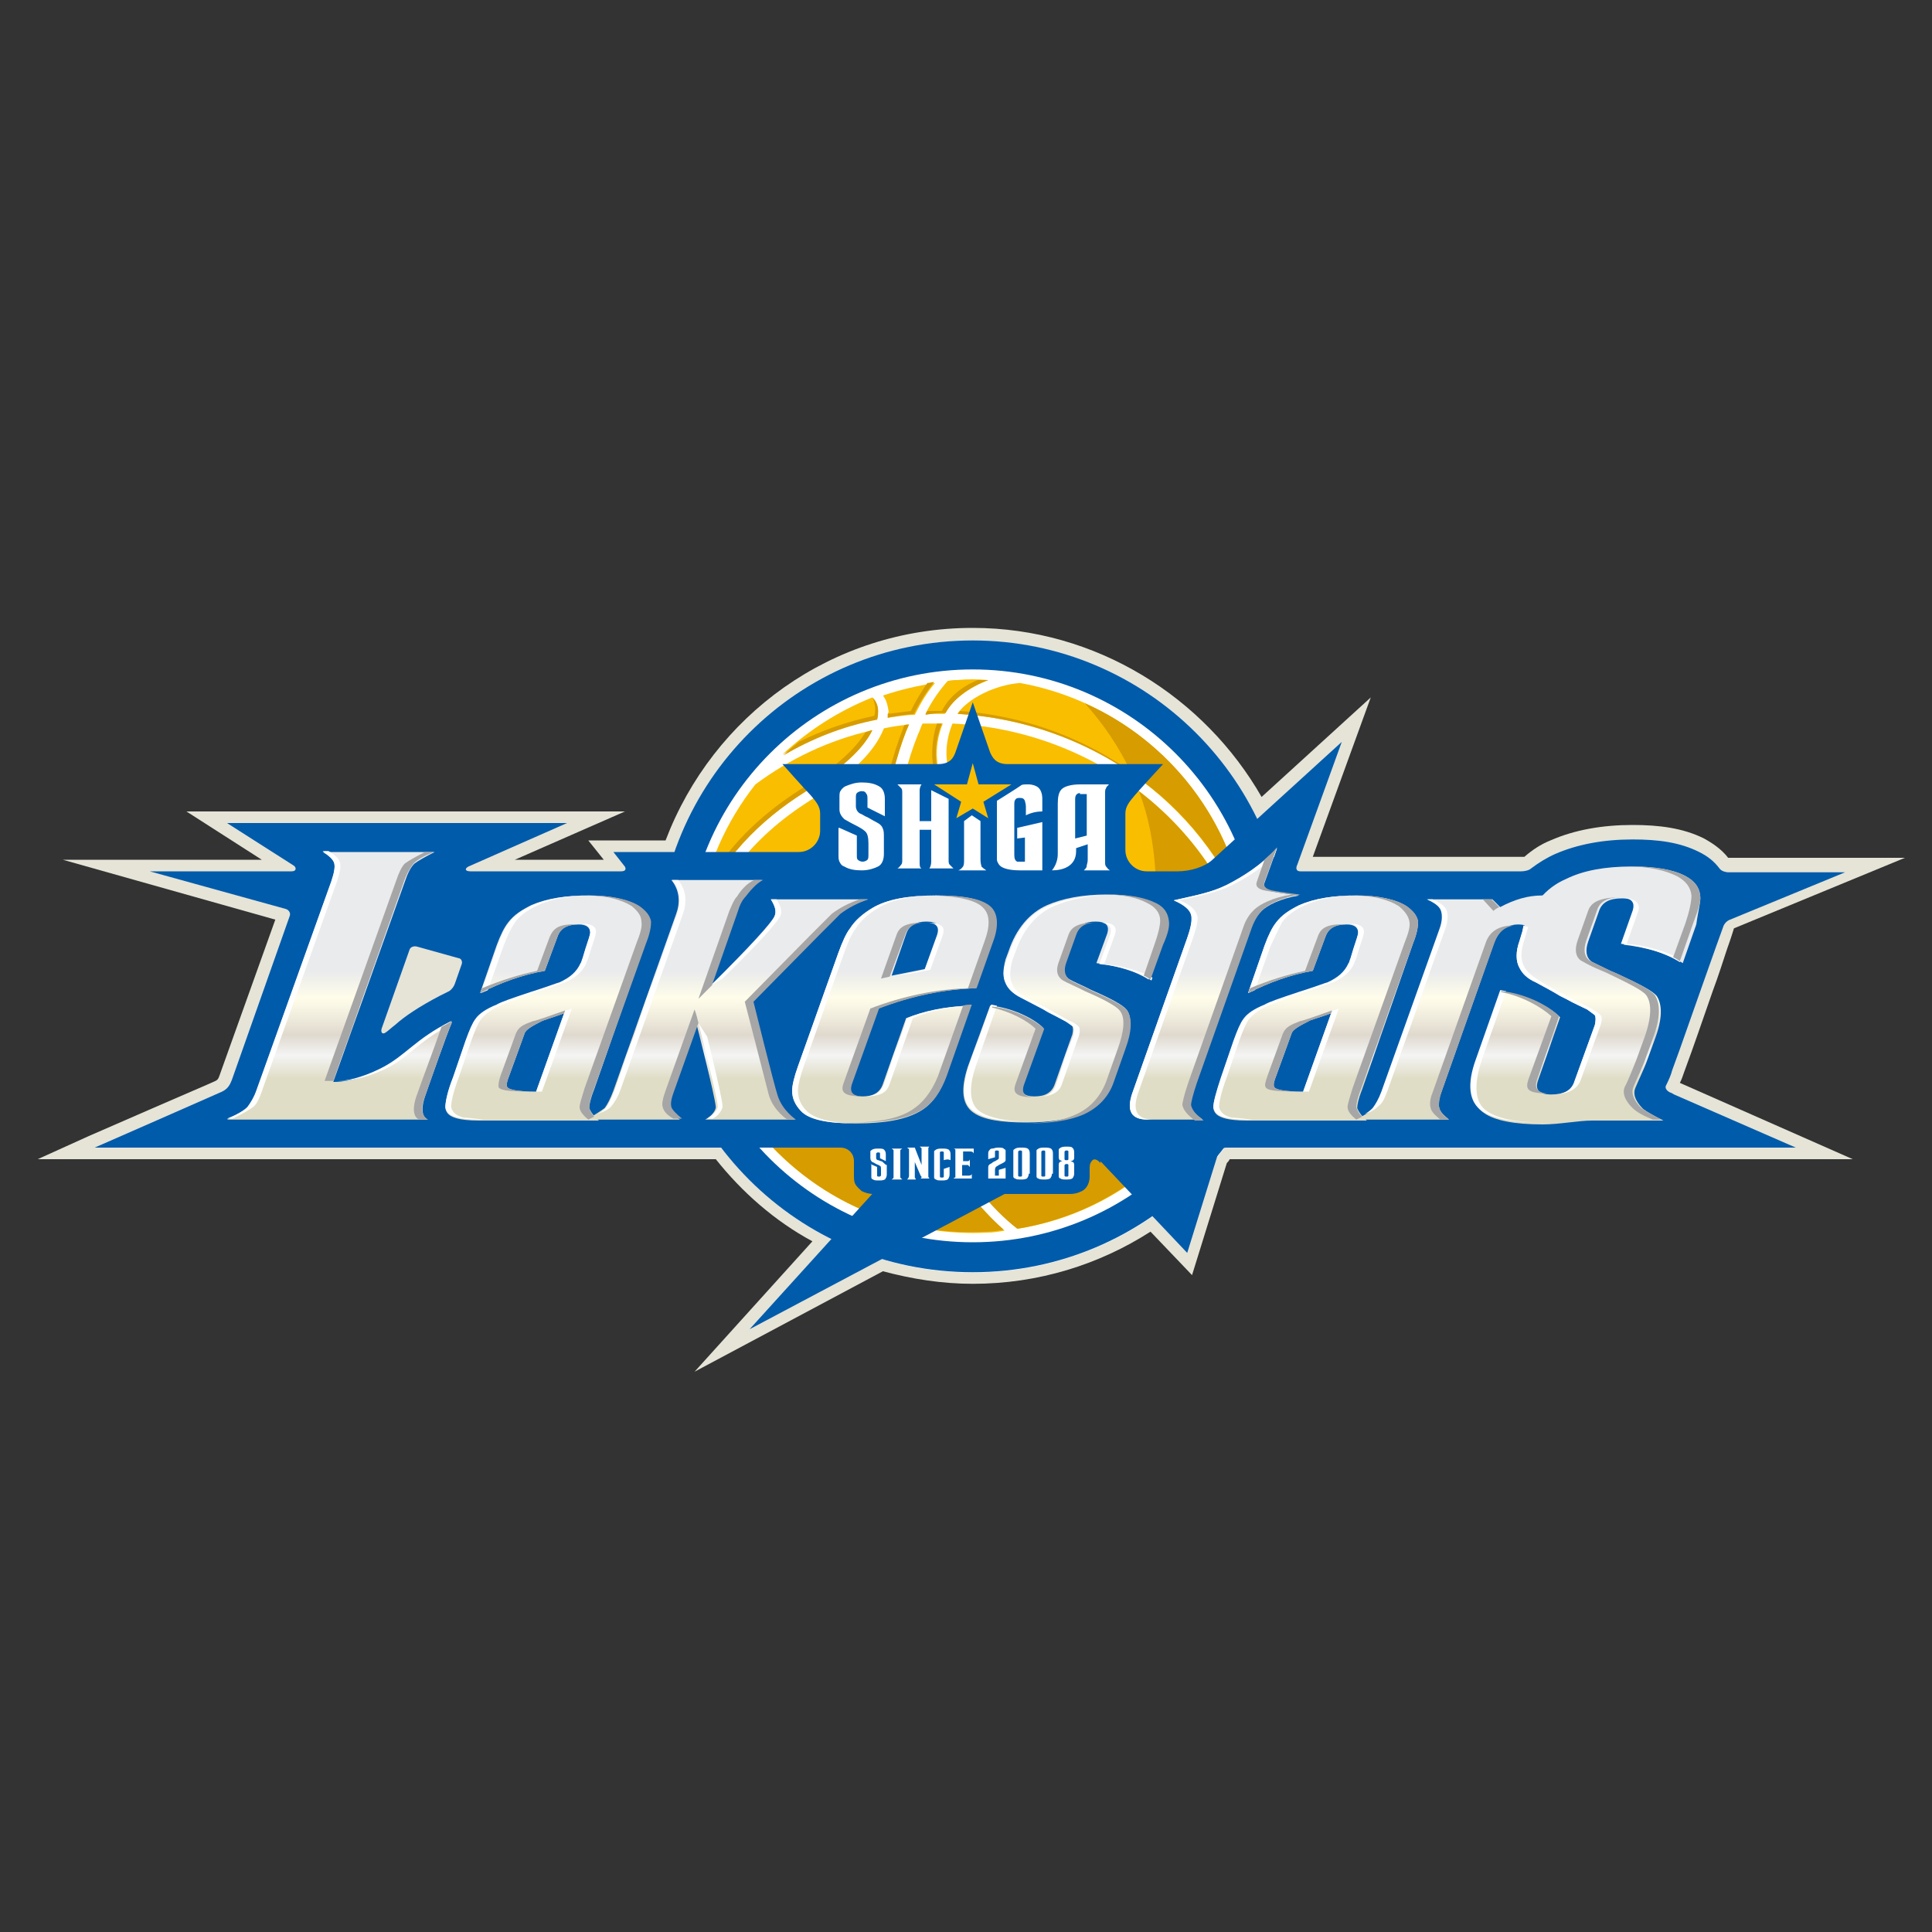<?xml version="1.0" encoding="utf-8"?>
<!-- Generator: Adobe Illustrator 25.2.0, SVG Export Plug-In . SVG Version: 6.00 Build 0)  -->
<svg version="1.1" id="レイヤー_2" xmlns="http://www.w3.org/2000/svg" xmlns:xlink="http://www.w3.org/1999/xlink" x="0px"
	 y="0px" viewBox="0 0 200 200" style="enable-background:new 0 0 200 200;" xml:space="preserve">
<rect x="0" y="0" width="200" height="200" fill="#333333" stroke="none"/>
<style type="text/css">
	.st0{fill:#E5E4D7;}
	.st1{fill:#FFFFFF;}
	.st2{fill:#F9BE00;}
	.st3{fill:#005BAB;}
	.st4{fill:#D69C00;}
	.st5{fill:url(#SVGID_1_);}
	.st6{fill:url(#SVGID_2_);}
	.st7{fill:url(#SVGID_3_);}
	.st8{fill:url(#SVGID_4_);}
	.st9{fill:url(#SVGID_5_);}
	.st10{fill:url(#SVGID_6_);}
	.st11{fill:url(#SVGID_7_);}
	.st12{fill:url(#SVGID_8_);}
	.st13{fill:url(#SVGID_9_);}
	.st14{fill:#A6A6A6;}
</style>
<g>
	<path class="st0" d="M191.8,120l-17.9-7.9c0.2-0.4,0.3-0.7,0.4-1l0.8-2.2c0,0,1.1-3.1,2.2-6.3c0.6-1.6,1.1-3.2,1.5-4.4
		c0.4-1.1,0.6-1.8,0.7-2.1l17.7-7.3h-18.3c-0.7-0.9-1.6-1.5-2.5-2c-2.2-1.1-4.7-1.4-7.4-1.4c-3.1,0-6,0.5-8.5,1.6
		c-1,0.4-1.9,1-2.7,1.7c0,0-0.1,0-0.1,0c0,0-0.1,0-0.1,0c0,0,0,0,0,0h-21.7l6-16.5l-11.3,10.3C124.7,72.2,113.5,65,100.7,65
		C86.1,65,73.8,74.1,68.9,87h-8l1.6,2h-9.2l11.4-5H19.3l7.8,5H6.5l22,6.2l-5.8,16.2c-0.1,0.3-0.2,0.4-0.4,0.5l0,0l0,0h0
		c-0.4,0.2-3.7,1.6-6.9,3c-3.2,1.4-6.2,2.7-6.2,2.7L3.9,120h70.2c2.7,3.4,6.1,6.4,10,8.5L71.9,142l19.5-10.4c3,0.8,6.1,1.3,9.3,1.3
		c6.8,0,13.1-2,18.4-5.4l4.3,4.5l3.6-11.6c0.1-0.1,0.2-0.2,0.3-0.4H191.8z"/>
	<ellipse transform="matrix(0.981 -0.195 0.195 0.981 -17.378 21.549)" class="st1" cx="100.7" cy="99" rx="32.7" ry="32.7"/>
	<g>
		<g>
			<path class="st2" d="M83.3,82c3.9-2.5,6-4.4,7-6.4c-4.5,1-8.6,3-12.1,5.6c-3,3.8-5.1,8.4-5.8,13.4C74.5,89,78.7,84.9,83.3,82z"/>
			<path class="st2" d="M91.9,74.3c0.9-0.1,1.8-0.3,2.8-0.3c0.6-1.2,1.3-2.4,2.1-3.3c-1.9,0.3-3.6,0.7-5.4,1.3
				c0.4,0.5,0.5,1.1,0.6,1.7C91.9,73.8,91.9,74,91.9,74.3z"/>
			<path class="st2" d="M91.1,95.7c-0.4-7.4,0.6-14.6,2.7-20c0.1-0.2,0.2-0.5,0.3-0.7c-0.9,0.1-1.7,0.2-2.6,0.4
				c-1,2.5-3.3,4.7-7.7,7.5C78,86.6,73,92.1,72.1,100.3c0,0.1,0,0.1,0,0.2c0.8,15.8,14.3,27.9,30.1,27.1c0.6,0,1.2-0.1,1.8-0.2
				C95.8,120.2,91.7,107.6,91.1,95.7z"/>
			<path class="st2" d="M95.8,73.9c0.5,0,1.1,0,1.6,0c0.2,0,0.3,0,0.4,0c0,0,0,0,0,0c0.8-1.5,2.5-2.7,4.5-3.5
				c-1.1-0.1-2.2-0.1-3.2,0c-0.3,0-0.6,0-1,0.1C97.3,71.4,96.5,72.5,95.8,73.9z"/>
			<path class="st2" d="M99.1,73.9c13.7,0.8,25.3,9.2,29.9,21.1c-1.7-12.4-11.3-22.1-23.4-24.3C103,70.9,100.2,72.3,99.1,73.9z"/>
			<path class="st2" d="M90.9,73.6c0-0.5-0.2-1-0.5-1.3c0,0-0.1-0.1-0.1-0.1c-3.5,1.4-6.6,3.4-9.3,5.9c3-1.7,6.2-3,9.8-3.7
				C90.8,74.2,90.9,73.9,90.9,73.6z"/>
			<path class="st2" d="M118.3,99.8c-4.2-6.5-11.1-9.2-16.4-12.7c-2.4-1.6-4.7-4.8-4.9-8.5c-0.1-1.2,0.1-2.5,0.6-3.7c0,0,0,0,0,0
				c-0.7,0-1.4,0-2,0c0,0-0.1,0-0.1,0c-0.2,0.4-0.3,0.8-0.5,1.2c-2.1,5.2-3,12.2-2.7,19.5c0.6,12,4.9,24.8,13.1,31.6
				c5.5-0.9,10.4-3.3,14.4-6.9c2-3,2.6-6.1,2.4-9.2C121.9,106.5,119.8,102.1,118.3,99.8z"/>
			<path class="st2" d="M98.6,74.9c-0.5,1.2-0.7,2.5-0.6,3.6c0.2,3.3,2.3,6.2,4.5,7.6c5.2,3.5,12.2,6.2,16.7,13
				c1.6,2.5,3.8,6.9,4,11.9c0.1,2.2-0.2,4.5-1,6.8c4.4-5,7.1-11.4,7.2-18.5C126.2,85.8,113.6,75.6,98.6,74.9z"/>
		</g>
		<path class="st3" d="M100.7,66.3C82.6,66.3,68,80.9,68,99c0,18.1,14.6,32.7,32.7,32.7S133.4,117,133.4,99
			C133.4,80.9,118.7,66.3,100.7,66.3z M100.7,128.6C84.3,128.6,71,115.4,71,99s13.3-29.7,29.7-29.7c16.4,0,29.7,13.3,29.7,29.7
			S117.1,128.6,100.7,128.6z"/>
		<g>
			<g>
				<path class="st4" d="M94.6,73.9c0.6-1.2,1.3-2.3,2.1-3.3c-0.2,0-0.5,0.1-0.7,0.1c-0.6,0.9-1.2,1.8-1.7,2.9
					c-0.8,0.1-1.6,0.2-2.4,0.3c0,0.1,0,0.3,0,0.4C92.8,74.1,93.7,74,94.6,73.9z"/>
				<path class="st4" d="M120.2,82.4c-5.5-5-12.8-8.2-20.8-8.8c-0.1,0.1-0.2,0.2-0.2,0.3C107.2,74.4,114.5,77.5,120.2,82.4z"/>
				<path class="st4" d="M97.5,73.8c0.2,0,0.3,0,0.4,0c0,0,0,0,0,0c0.8-1.5,2.5-2.7,4.4-3.4c-0.4,0-0.7,0-1.1,0
					c-1.7,0.7-3,1.8-3.7,3.2c0,0,0,0,0,0c-0.1,0-0.3,0-0.4,0c-0.4,0-0.7,0-1.1,0c-0.1,0.1-0.1,0.2-0.2,0.4
					C96.4,73.9,96.9,73.8,97.5,73.8z"/>
				<path class="st4" d="M97.5,74.9C97.5,74.9,97.5,74.9,97.5,74.9c-0.2,0-0.3,0-0.5,0c-0.4,1.1-0.5,2.3-0.5,3.4
					c0.2,3.2,1.9,5.9,3.9,7.7c-1.9-1.8-3.4-4.4-3.5-7.4C96.8,77.4,97,76.1,97.5,74.9z"/>
				<path class="st4" d="M93.8,75.7c0.1-0.2,0.2-0.5,0.3-0.7c-0.2,0-0.4,0-0.5,0.1c0,0.1-0.1,0.2-0.1,0.3c-2.2,5.4-3.1,12.6-2.7,20
					c0.6,11.7,4.6,24.2,12.6,31.5c-7.7-7.3-11.6-19.6-12.2-31.1C90.7,88.3,91.7,81.1,93.8,75.7z"/>
				<path class="st4" d="M83.3,82c3.9-2.5,6-4.4,7-6.4c-0.2,0-0.4,0.1-0.7,0.2c-1.1,1.8-3.1,3.6-6.7,5.9c-4.1,2.6-7.9,6.1-10.2,10.8
					c-0.2,0.7-0.3,1.4-0.4,2.1C74.5,89,78.7,84.9,83.3,82z"/>
				<g>
					<path class="st4" d="M90.8,74.5c0.1-0.3,0.1-0.6,0.1-0.9c0-0.5-0.2-1-0.5-1.3c0,0-0.1-0.1-0.1-0.1c0,0,0,0,0,0c0,0,0,0,0,0
						c0.2,0.3,0.2,0.6,0.3,1c0,0.3,0,0.6-0.1,0.9c-2.8,0.6-5.4,1.5-7.8,2.7c-0.5,0.4-1.1,0.9-1.6,1.4C84,76.5,87.2,75.2,90.8,74.5z"
						/>
				</g>
			</g>
			<g>
				<path class="st4" d="M77,115.1c5.5,8,14.8,13,25.1,12.4c0.6,0,1.2-0.1,1.8-0.2c-2.7-2.4-4.9-5.3-6.7-8.6c-1.3,0.3-2.6,0.5-4,0.5
					C87.4,119.2,81.7,118.1,77,115.1z"/>
				<path class="st4" d="M129,95c-1.4-10-7.9-18.3-16.7-22.2c1.9,2.1,3.6,4.6,4.8,7.2C122.5,83.7,126.7,88.9,129,95z"/>
				<path class="st4" d="M98.3,118.6c1.9,3.4,4.2,6.4,7,8.6c5.5-0.9,10.4-3.3,14.4-6.9c2-3,2.6-6.1,2.4-9.2c-0.2-4.7-2.3-9-3.8-11.3
					C115.4,109.1,107.9,116.3,98.3,118.6z"/>
				<path class="st4" d="M118.7,98.6c0.2,0.2,0.3,0.4,0.5,0.7c1.6,2.5,3.8,6.9,4,11.9c0.1,2.2-0.2,4.5-1,6.8
					c4.4-5,7.1-11.4,7.2-18.5c-1.6-7.1-5.8-13.2-11.5-17.6c1,2.6,1.5,5.3,1.7,8.2C119.7,93,119.4,95.9,118.7,98.6z"/>
			</g>
		</g>
	</g>
	<path class="st3" d="M172.9,113.1c-0.4-0.2-0.6-0.5-0.4-0.8c0.3-0.6,0.5-1.1,0.6-1.5l0.8-2.2c0,0,4.4-12.5,4.5-12.7
		c0.1-0.3,0.4-0.6,0.7-0.7l11.9-4.9h-12.1c-0.2,0-0.7-0.1-0.9-0.4c-0.6-0.8-1.3-1.3-2.1-1.7c-2-1-4.2-1.3-6.9-1.3
		c-3,0-5.7,0.5-8,1.5c-0.9,0.4-1.7,0.9-2.5,1.5c-0.2,0.2-0.7,0.3-1,0.3h-22.9c-0.4,0-0.5-0.3-0.3-0.7l4.6-12.7l-13.5,12.3
		c-0.7,0.6-2.1,1.1-3.5,1.1h-3.2c-1.2,0-2.2-1-2.2-2.2v-3.8c0-0.7,0.4-1.2,1-1.9c0.5-0.6,2.9-3.2,2.9-3.2h-16.1
		c-1.3,0-1.6-0.8-1.8-1.2l-1.8-5.2l-1.8,5.2c-0.2,0.5-0.5,1.2-1.8,1.2H81c0,0,2.4,2.7,2.9,3.2c0.6,0.7,1,1.2,1,1.9V86
		c0,1.2-1,2.2-2.2,2.2h-3.8H63.5l1.1,1.4c0.2,0.2,0.3,0.6-0.3,0.6H48.7c-0.6,0-0.6-0.3-0.2-0.5l10.2-4.5H23.5l6.9,4.4
		c0.3,0.2,0.3,0.6-0.2,0.6H15.5l14.1,3.9c0.3,0.1,0.5,0.4,0.4,0.7l-6,17c-0.2,0.5-0.4,0.9-1,1.2c-0.2,0.1-13.2,5.8-13.2,5.8h84.1
		c0.3,0,0.5,0.2,0.2,0.6l-16.5,18.2l34.5-18.3c0.5-0.2,0.9-0.1,1.1,0.2l0.9,0.9l8.8,9.3l3.2-10.3c0.1-0.3,0.5-0.6,0.8-0.6h59
		l-12.6-5.5C173.1,113.2,173,113.1,172.9,113.1z M47.8,99.8l-0.7,2c-0.1,0.3-0.3,0.6-0.6,0.8l-1,0.5c-2.1,1.1-3.6,2.1-4.6,3
		c-0.4,0.3-0.7,0.6-1,0.8c-0.3,0.2-0.5,0-0.4-0.4l2.9-8.2c0.1-0.3,0.5-0.4,0.8-0.3l4.3,1.2C47.7,99.2,47.9,99.5,47.8,99.8z"/>
	<polygon class="st2" points="101.8,83 104.7,81.2 101.3,81.2 100.7,79 100.1,81.2 96.7,81.2 99.5,83 99,84.7 100.7,83.7 
		102.3,84.7 	"/>
	<g>
		<path class="st1" d="M108.9,90.1c0.4-0.5,0.6-1.1,0.6-1.7v-5.2c0-0.7,0.1-1.2,0.4-1.5c0.3-0.3,1-0.5,1.9-0.5h3
			c-0.2,0.2-0.3,0.3-0.3,0.4c-0.1,0.1-0.1,0.3-0.1,0.5v7.1c0,0.2,0,0.4,0.1,0.5c0.1,0.1,0.2,0.3,0.4,0.4h-2.7
			c0.2-0.2,0.3-0.3,0.3-0.5c0-0.1,0.1-0.3,0.1-0.6v-1.6l-1.2,0.4v0.3C111.4,89.7,110,90.1,108.9,90.1z M111.8,82.1
			c-0.3,0-0.5,0.2-0.5,0.6v4.1l1.2-0.3v-4.3H111.8z"/>
		<path class="st1" d="M86.9,85.7l1.8,0.8v2c0,0.3,0,0.4,0.1,0.5c0.1,0.1,0.3,0.2,0.5,0.2c0.2,0,0.4-0.1,0.5-0.2
			c0.1-0.1,0.1-0.3,0.1-0.6v-1.1c0-0.6-0.1-1-0.3-1.2c-0.2-0.2-0.5-0.4-1.1-0.7c-0.6-0.3-0.9-0.5-1.1-0.6c-0.3-0.3-0.5-0.6-0.5-1
			v-1.2c0-0.3,0-0.6,0.1-0.7c0.1-0.2,0.3-0.4,0.5-0.5c0.5-0.2,1-0.4,1.7-0.4c0.7,0,1.3,0.1,1.8,0.4c0.4,0.2,0.6,0.7,0.6,1.3v1.8
			l-1.8-0.9v-0.8c0-0.3,0-0.5-0.1-0.6c-0.1-0.2-0.2-0.3-0.5-0.3c-0.2,0-0.4,0.1-0.5,0.2c-0.1,0.1-0.1,0.3-0.1,0.5v0.9
			c0,0.2,0.1,0.5,0.4,0.7c0.3,0.1,0.5,0.3,0.8,0.4c0.2,0.1,0.5,0.3,0.9,0.5c0.4,0.2,0.6,0.4,0.7,0.7c0.1,0.2,0.1,0.5,0.1,1v1.6
			c0,0.6-0.2,1.1-0.6,1.3c-0.4,0.2-1,0.4-1.7,0.4c-0.7,0-1.3-0.1-1.8-0.4c-0.3-0.1-0.4-0.3-0.5-0.5c-0.1-0.2-0.1-0.4-0.1-0.8V85.7z"
			/>
		<path class="st1" d="M107.9,84v-1.3c0-0.6-0.2-1.1-0.6-1.3c-0.4-0.2-0.7-0.2-0.9-0.2c-0.3,0-0.6,0-0.7,0.1
			c-0.1,0.1-2.5,1.6-2.5,1.6v5.4c0,0.3,0,0.6,0,0.7c0,0.2,0.2,0.5,0.3,0.6c0.3,0.3,1,0.5,2.1,0.5h2.3v-5l-2.6,0.6v1.1l0.8-0.1v2.5
			c-0.5,0-0.8,0-0.8,0c-0.2-0.1-0.3-0.3-0.3-0.7v-5.1c0-0.3,0-0.5,0.1-0.6c0.1-0.2,0.3-0.2,0.5-0.2c0.3,0,0.4,0.1,0.5,0.3
			c0,0.1,0.1,0.3,0.1,0.6v0.9C106.8,84.1,107.4,84,107.9,84z"/>
		<path class="st1" d="M96.4,81.8V85h-1.2v-3.2c0-0.2,0.1-0.5,0.2-0.6h-2.5c0.2,0.2,0.3,0.3,0.4,0.4c0.1,0.1,0.1,0.3,0.1,0.5v6.9
			c0,0.2,0,0.4-0.1,0.5c-0.1,0.1-0.2,0.3-0.4,0.4h2.5c-0.2-0.1-0.2-0.3-0.2-0.7v-3.3h1.2v3.3c0,0.3-0.1,0.6-0.2,0.7h2.5
			c-0.2-0.2-0.3-0.3-0.4-0.4c-0.1-0.1-0.1-0.3-0.1-0.5v-6.3L96.4,81.8C96.4,81.7,96.4,81.8,96.4,81.8z"/>
		<path class="st1" d="M99.8,85v4c0,0.3,0,0.5-0.1,0.7c-0.1,0.1-0.2,0.3-0.5,0.4h2.9c-0.3-0.2-0.4-0.3-0.5-0.4
			c0-0.1-0.1-0.3-0.1-0.7v-4l-0.9-0.6L99.8,85z"/>
	</g>
	<g>
		<linearGradient id="SVGID_1_" gradientUnits="userSpaceOnUse" x1="75.319" y1="100.499" x2="75.319" y2="111.636">
			<stop  offset="5.618000e-03" style="stop-color:#EAEBEC"/>
			<stop  offset="0.253" style="stop-color:#FFFDEA"/>
			<stop  offset="0.434" style="stop-color:#F0ECDD"/>
			<stop  offset="0.596" style="stop-color:#DFD9CE"/>
			<stop  offset="0.786" style="stop-color:#F4F4F4"/>
			<stop  offset="1" style="stop-color:#E0DDC6"/>
		</linearGradient>
		<path class="st5" d="M78.9,91.1c-0.7,0.3-1.5,1.2-1.8,1.7c-0.3,0.3-0.5,0.8-0.8,1.5l-2.7,7.7c4.1-4.1,6.3-6.5,6.6-7.2
			c0.2-0.5,0-1-0.4-1.7h10c-1.2,0.4-2.1,0.9-2.9,1.5c-0.2,0.2-0.9,0.9-2.2,2.2l-6.8,6.9c0,0,2.2,8.5,2.5,9.7
			c0.5,1.6,1.9,2.5,1.9,2.5h-9.3c0.9-0.5,1.1-1.1,1.1-1.3c-0.1-1.2-2-8.6-2-8.6l-2.5,7c-0.3,0.8-0.4,1.4-0.3,1.7
			c0.1,0.4,0.4,0.8,1.1,1.2h-9.7c0.9-0.5,1.5-0.9,1.9-1.2c0.3-0.4,0.6-1,0.9-1.8l6.5-18.3c0.4-1.1,0.4-2.4-0.5-3.5H78.9z"/>
		<linearGradient id="SVGID_2_" gradientUnits="userSpaceOnUse" x1="92.63" y1="100.498" x2="92.63" y2="111.636">
			<stop  offset="5.618000e-03" style="stop-color:#EAEBEC"/>
			<stop  offset="0.253" style="stop-color:#FFFDEA"/>
			<stop  offset="0.434" style="stop-color:#F0ECDD"/>
			<stop  offset="0.596" style="stop-color:#DFD9CE"/>
			<stop  offset="0.786" style="stop-color:#F4F4F4"/>
			<stop  offset="1" style="stop-color:#E0DDC6"/>
		</linearGradient>
		<path class="st6" d="M100.5,104.1l-2.6,7.4c-0.6,1.6-1.4,2.8-2.6,3.5c-1.5,0.9-3.7,1.3-6.7,1.3c-2.9,0-4.8-0.4-5.7-1.3
			c-0.6-0.6-0.9-1.3-0.9-2.1c0-0.5,0.2-1.4,0.6-2.5l4.2-11.8c0.4-1.1,0.8-2,1.2-2.5c0.5-0.8,1.3-1.5,2.3-2.1
			c1.5-0.9,3.7-1.3,6.6-1.3c3,0,4.9,0.4,5.7,1.3c0.7,0.7,0.7,1.9,0.1,3.5l-1.7,4.8c-3.3,0.1-6.7,0.8-10.1,2.1l-2.8,7.8
			c-0.3,0.9,0.1,1.3,1.2,1.3c1.1,0,1.8-0.4,2.1-1.3l2.4-6.8C95.6,104.7,97.8,104.2,100.5,104.1z M95.8,100.3l1.3-3.6
			c0.3-0.9-0.1-1.3-1.2-1.3c-1.1,0-1.8,0.4-2.1,1.3l-1.5,4.3L95.8,100.3z"/>
		<linearGradient id="SVGID_3_" gradientUnits="userSpaceOnUse" x1="125.696" y1="100.498" x2="125.696" y2="111.636">
			<stop  offset="5.618000e-03" style="stop-color:#EAEBEC"/>
			<stop  offset="0.253" style="stop-color:#FFFDEA"/>
			<stop  offset="0.434" style="stop-color:#F0ECDD"/>
			<stop  offset="0.596" style="stop-color:#DFD9CE"/>
			<stop  offset="0.786" style="stop-color:#F4F4F4"/>
			<stop  offset="1" style="stop-color:#E0DDC6"/>
		</linearGradient>
		<path class="st7" d="M124.5,115.9h-5.7c-1.7,0-2.2-0.9-1.6-2.7l5.7-16.1c0.4-1.2,0.6-2,0.4-2.4c-0.2-0.6-0.8-1.1-1.8-1.5
			c2.2-0.5,3.9-0.8,5.5-1.6c1.7-0.8,3.5-2,5.2-3.8l-1.3,3.6c-0.2,0.6,0.4,0.8,0.9,0.9c0.5,0.1,2.7,0.4,2.7,0.4
			c-1.9,0.3-3.3,1-3.9,1.6c-0.4,0.4-0.8,0.9-1.1,1.8l-5.7,16.1c-0.4,1.2-0.6,2-0.6,2.3C123.2,114.8,123.7,115.3,124.5,115.9z"/>
		<linearGradient id="SVGID_4_" gradientUnits="userSpaceOnUse" x1="150.396" y1="100.498" x2="150.396" y2="111.636">
			<stop  offset="5.618000e-03" style="stop-color:#EAEBEC"/>
			<stop  offset="0.253" style="stop-color:#FFFDEA"/>
			<stop  offset="0.434" style="stop-color:#F0ECDD"/>
			<stop  offset="0.596" style="stop-color:#DFD9CE"/>
			<stop  offset="0.786" style="stop-color:#F4F4F4"/>
			<stop  offset="1" style="stop-color:#E0DDC6"/>
		</linearGradient>
		<path class="st8" d="M149.2,113.1c-0.3,0.7-0.3,1.3-0.2,1.6c0.1,0.4,0.4,0.7,1,1.2h-9.7c0.9-0.4,1.5-0.8,1.9-1.2
			c0.3-0.4,0.6-0.9,0.9-1.7l6-16.8c0.3-0.8,0.3-1.4,0.2-1.8c-0.1-0.5-0.6-0.9-1.5-1.3h6.7l0.8,0.8c1.5-0.8,2.9-1.2,4.3-1.2
			c0.4,0,0.7,0,1,0.1l-1.4,3.8c-0.7-0.6-1.3-0.9-2-0.9c-1.2,0-2,0.6-2.5,1.8L149.2,113.1z"/>
		<linearGradient id="SVGID_5_" gradientUnits="userSpaceOnUse" x1="110.471" y1="100.498" x2="110.471" y2="111.636">
			<stop  offset="5.618000e-03" style="stop-color:#EAEBEC"/>
			<stop  offset="0.253" style="stop-color:#FFFDEA"/>
			<stop  offset="0.434" style="stop-color:#F0ECDD"/>
			<stop  offset="0.596" style="stop-color:#DFD9CE"/>
			<stop  offset="0.786" style="stop-color:#F4F4F4"/>
			<stop  offset="1" style="stop-color:#E0DDC6"/>
		</linearGradient>
		<path class="st9" d="M108,106.4l-2.1,5.8c-0.3,0.9,0.1,1.3,1.2,1.3c1.1,0,1.8-0.4,2.1-1.3l1.8-5.1c0.1-0.4,0.1-0.7,0-0.9
			c-0.1-0.1-0.3-0.3-0.7-0.5c-0.5-0.2-1.1-0.6-1.9-1l-0.5-0.3c-0.7-0.4-1.5-0.8-2.3-1.2c-0.8-0.4-1.3-0.9-1.5-1.4
			c-0.3-0.6-0.3-1.4,0-2.5l0.3-0.8c0.8-2.4,2.2-4,4-4.8c1.6-0.7,3.7-1.1,6.1-1.1c2.1,0,3.8,0.3,5,0.9c0.8,0.4,1.3,1,1.3,1.8
			c0,0.5-0.2,1.4-0.6,2.5l-1.3,3.6c-1.4-0.9-3.2-1.4-5.4-1.7l1.1-3c0.3-0.9-0.1-1.3-1.2-1.3c-1.1,0-1.8,0.4-2.1,1.3l-1,2.8
			c-0.3,0.8-0.2,1.4,0.3,1.8c0.1,0.1,0.7,0.4,1.8,0.9l0.6,0.3c2.1,0.9,3.3,1.6,3.6,2c0.6,0.7,0.5,2.1-0.2,4l-1.2,3.4
			c-0.6,1.5-1.6,2.7-3.2,3.4c-1.4,0.6-3.4,0.9-5.8,0.9c-2.6,0-4.4-0.3-5.4-1c-1.2-0.8-1.4-2.4-0.6-4.8l2.3-6.3
			C104.7,104.3,107,105.4,108,106.4z"/>
		<linearGradient id="SVGID_6_" gradientUnits="userSpaceOnUse" x1="35.121" y1="100.499" x2="35.121" y2="111.636">
			<stop  offset="5.618000e-03" style="stop-color:#EAEBEC"/>
			<stop  offset="0.253" style="stop-color:#FFFDEA"/>
			<stop  offset="0.434" style="stop-color:#F0ECDD"/>
			<stop  offset="0.596" style="stop-color:#DFD9CE"/>
			<stop  offset="0.786" style="stop-color:#F4F4F4"/>
			<stop  offset="1" style="stop-color:#E0DDC6"/>
		</linearGradient>
		<path class="st10" d="M44,113.5c-0.5,1.5-0.2,2.2,0.3,2.4H23.5c1-0.5,1.7-0.9,2.1-1.2c0.4-0.4,0.7-1,1-1.9l7.7-21.5
			c0.3-0.9,0.4-1.5,0.3-1.9c-0.1-0.4-0.5-0.8-1.2-1.2H45c-1,0.5-1.7,0.9-2.1,1.2c-0.4,0.4-0.7,1-1,1.9l-7.4,20.7c0,0,2.1,0.1,5-1.3
			c2.6-1.3,3.5-3,7.3-4.9C46.2,107.2,44.8,111.2,44,113.5z"/>
		<linearGradient id="SVGID_7_" gradientUnits="userSpaceOnUse" x1="164.134" y1="100.499" x2="164.134" y2="111.636">
			<stop  offset="5.618000e-03" style="stop-color:#EAEBEC"/>
			<stop  offset="0.253" style="stop-color:#FFFDEA"/>
			<stop  offset="0.434" style="stop-color:#F0ECDD"/>
			<stop  offset="0.596" style="stop-color:#DFD9CE"/>
			<stop  offset="0.786" style="stop-color:#F4F4F4"/>
			<stop  offset="1" style="stop-color:#E0DDC6"/>
		</linearGradient>
		<path class="st11" d="M176,92.7c-0.1-0.9-0.6-1.5-1.5-2c-1.3-0.7-3.2-1-5.6-1c-2.7,0-5,0.4-6.8,1.3c-2.1,0.9-3.6,2.7-4.5,5.4
			l-0.3,1c-0.4,1.1-0.4,2.1,0,2.8c0.3,0.6,0.8,1.1,1.7,1.5c0.9,0.5,1.7,0.9,2.5,1.4l0.6,0.3c0.9,0.5,1.6,0.8,2.2,1.1
			c0.4,0.3,0.7,0.5,0.8,0.6c0.1,0.2,0.1,0.5,0,1l-2.1,5.8c-0.3,1-1.1,1.4-2.4,1.4c-1.3,0-1.7-0.5-1.4-1.4l2.3-6.6
			c-1.2-1.2-3.7-2.4-6-2.6l-2.5,7.1c-1,2.7-0.7,4.5,0.6,5.4c1.1,0.8,3.2,1.2,6.1,1.2c1.7,0,3.7-0.4,5.1-0.4h7.4
			c-1-0.5-1.7-0.9-2.1-1.2c-0.4-0.4-1.2-1.3-0.8-2.2c0.2-0.5,1-2.2,1.2-2.8l0.8-2.2c0.8-2.1,0.8-3.6,0.2-4.5
			c-0.4-0.5-1.7-1.2-4.1-2.3l-0.7-0.3c-1.2-0.6-1.9-0.9-2-1c-0.5-0.4-0.6-1.1-0.3-2l1.1-3.1c0.3-1,1.1-1.4,2.4-1.4
			c1.3,0,1.7,0.5,1.4,1.4l-1.2,3.4c2.5,0.3,4.5,0.9,6.1,1.9l1.4-4C175.8,94.2,176.1,93.3,176,92.7z"/>
		<linearGradient id="SVGID_8_" gradientUnits="userSpaceOnUse" x1="56.73" y1="100.499" x2="56.73" y2="111.636">
			<stop  offset="5.618000e-03" style="stop-color:#EAEBEC"/>
			<stop  offset="0.253" style="stop-color:#FFFDEA"/>
			<stop  offset="0.434" style="stop-color:#F0ECDD"/>
			<stop  offset="0.596" style="stop-color:#DFD9CE"/>
			<stop  offset="0.786" style="stop-color:#F4F4F4"/>
			<stop  offset="1" style="stop-color:#E0DDC6"/>
		</linearGradient>
		<path class="st12" d="M66.8,97.6c0.4-1,0.5-1.7,0.5-2.2c-0.1-0.6-0.5-1.1-1.2-1.6c-1.1-0.7-2.9-1.1-5.2-1.1c-2.3,0-4.3,0.3-5.9,1
			c-1,0.5-1.8,1-2.4,1.8c-0.4,0.5-0.8,1.3-1.2,2.4l-1.7,4.9c2.2-1.1,4.4-1.9,6.7-2.3l1.3-3.5c0.3-0.9,1-1.3,2.2-1.3
			c0.8,0,1.2,0.3,1.2,0.9c0,0.2-0.2,0.8-0.5,1.7l-0.3,1c-0.1,0.2-0.1,0.4-0.2,0.5c-0.4,0.9-1.1,1.5-2.2,2c-0.1,0-1.1,0.4-3,1
			c-1.8,0.6-3,1-3.5,1.3c-1,0.4-1.8,0.9-2.2,1.5c-0.3,0.4-0.6,1.1-1,2.2l-1.3,3.8c-0.6,1.5-0.8,2.6-0.8,3.1c0.1,0.6,0.5,0.9,1.3,1.1
			c0.4,0.1,1.1,0.2,2.2,0.2c0.6,0,1.6,0,2.9,0h9.5c-0.6-0.5-0.9-1-1-1.3c0-0.3,0.1-0.9,0.5-1.9L66.8,97.6z M55.5,113
			c-1.9,0-2.9-0.2-3-0.5c-0.1-0.2,0-0.6,0.2-1.1l1.6-4.4c0.1-0.4,0.8-0.8,1.8-1.3c0.2-0.1,0.9-0.3,2.3-0.8L55.5,113z"/>
		<linearGradient id="SVGID_9_" gradientUnits="userSpaceOnUse" x1="136.185" y1="100.499" x2="136.185" y2="111.636">
			<stop  offset="5.618000e-03" style="stop-color:#EAEBEC"/>
			<stop  offset="0.253" style="stop-color:#FFFDEA"/>
			<stop  offset="0.434" style="stop-color:#F0ECDD"/>
			<stop  offset="0.596" style="stop-color:#DFD9CE"/>
			<stop  offset="0.786" style="stop-color:#F4F4F4"/>
			<stop  offset="1" style="stop-color:#E0DDC6"/>
		</linearGradient>
		<path class="st13" d="M146.3,97.6c0.4-1,0.5-1.7,0.5-2.2c-0.1-0.6-0.5-1.1-1.2-1.6c-1.1-0.7-2.9-1.1-5.2-1.1c-2.3,0-4.3,0.3-5.9,1
			c-1,0.5-1.8,1-2.4,1.8c-0.4,0.5-0.8,1.3-1.2,2.4l-1.7,4.9c2.2-1.1,4.4-1.9,6.7-2.3l1.3-3.5c0.3-0.9,1-1.3,2.2-1.3
			c0.8,0,1.2,0.3,1.2,0.9c0,0.2-0.2,0.8-0.5,1.7l-0.3,1c-0.1,0.2-0.1,0.4-0.2,0.5c-0.4,0.9-1.1,1.5-2.2,2c-0.1,0-1.1,0.4-3,1
			c-1.8,0.6-3,1-3.5,1.3c-1,0.4-1.8,0.9-2.2,1.5c-0.3,0.4-0.6,1.1-1,2.2l-1.3,3.8c-0.5,1.5-0.8,2.6-0.8,3.1c0.1,0.6,0.5,0.9,1.3,1.1
			c0.4,0.1,1.1,0.2,2.2,0.2c0.6,0,1.6,0,2.9,0h9.5c-0.6-0.5-0.9-1-1-1.3c0-0.3,0.1-0.9,0.5-1.9L146.3,97.6z M134.9,113
			c-1.9,0-2.9-0.2-3-0.5c-0.1-0.2,0-0.6,0.2-1.1l1.6-4.4c0.1-0.4,0.8-0.8,1.8-1.3c0.1-0.1,0.9-0.3,2.3-0.8L134.9,113z"/>
	</g>
	<g>
		<g>
			<g>
				<path class="st1" d="M153.4,109.7l2.5-7.1c-0.2,0-0.4-0.1-0.6-0.1l-2.5,7.1c-1,2.7-0.7,4.5,0.6,5.4c1.1,0.8,3.2,1.2,6.1,1.2
					c0.1,0,0.2,0,0.2,0c-2.7,0-4.7-0.4-5.8-1.2C152.7,114.2,152.5,112.4,153.4,109.7z"/>
				<path class="st1" d="M169.6,94.3c0.3-1-0.7-1.4-2-1.4c1.3,0,1.7,0.5,1.4,1.4l-1.2,3.4c2.5,0.3,4.5,0.9,6.1,1.9l0.1-0.3
					c-1.5-0.8-3.4-1.4-5.6-1.6L169.6,94.3z"/>
			</g>
		</g>
		<g>
			<g>
				<path class="st1" d="M74.8,114.5c-0.1-1.2-1.6-7.2-1.6-7.2l-0.9-1.4c0,0,1.9,7.4,2,8.6c0,0.3-0.3,0.8-1.1,1.3h0.6
					C74.5,115.4,74.8,114.8,74.8,114.5z"/>
				<path class="st1" d="M80.8,94.8c0.2-0.5,0-1-0.4-1.7h-0.6c0.4,0.6,0.6,1.2,0.4,1.7c-0.2,0.7-2.4,3.1-6.6,7.2l1.2-0.7
					C79,97.2,80.5,95.4,80.8,94.8z"/>
				<path class="st1" d="M64.2,112.9l6.5-18.3c0.4-1.1,0.4-2.4-0.5-3.5h-0.6c0.9,1.2,0.9,2.4,0.5,3.5l-6.5,18.3
					c-0.3,0.8-0.6,1.4-0.9,1.8c-0.2,0.2-0.4,0.4-0.8,0.6c0.6-0.2,1.2-0.5,1.4-0.8C63.6,114.1,63.9,113.7,64.2,112.9z"/>
			</g>
			<g>
				<path class="st1" d="M92.1,112.2l2.4-6.8c1.5-0.7,3.5-1.1,5.9-1.3l0,0c-2.7,0.1-4.9,0.6-6.5,1.3l-2.4,6.8
					c-0.3,0.9-1,1.3-2.1,1.3C91.2,113.5,91.8,113.1,92.1,112.2z"/>
				<path class="st1" d="M97,96.8l-1.3,3.6l-2.9,0.6l1.4-0.2l2.1-0.4l1.3-3.6c0.3-0.9-0.2-1.3-1.8-1.3C96.9,95.5,97.3,95.9,97,96.8z
					"/>
				<path class="st1" d="M82.6,112.9c0-0.5,0.2-1.4,0.6-2.5l4.2-11.8c0.4-1.1,0.8-2,1.2-2.5c0.5-0.8,1.3-1.5,2.3-2.1
					c1.4-0.9,3.6-1.3,6.4-1.3c-0.1,0-0.3,0-0.4,0c-2.9,0-5.1,0.4-6.6,1.3c-1,0.6-1.8,1.3-2.3,2.1c-0.4,0.5-0.8,1.4-1.2,2.5
					l-4.2,11.8c-0.4,1.1-0.6,2-0.6,2.5c0,0.8,0.3,1.4,0.9,2.1c0.8,0.9,2.7,1.3,5.7,1.3c0.1,0,0.1,0,0.2,0c-2.7,0-4.5-0.5-5.3-1.3
					C82.9,114.4,82.6,113.7,82.6,112.9z"/>
			</g>
			<g>
				<path class="st1" d="M117.8,113.2l5.7-16.1c0.4-1.2,0.6-2,0.4-2.4c-0.2-0.6-0.8-1.1-1.8-1.5c2.2-0.5,3.9-0.8,5.5-1.6
					c1.4-0.7,2.8-1.6,4.3-2.9l0.3-0.9c-1.7,1.8-3.5,2.9-5.2,3.8c-1.6,0.8-3.3,1.1-5.5,1.6c1.1,0.5,1.7,1,1.8,1.5
					c0.1,0.5,0,1.3-0.4,2.4l-5.7,16.1c-0.6,1.8-0.1,2.7,1.6,2.7h0.6C117.7,115.9,117.2,115,117.8,113.2z"/>
			</g>
			<g>
				<path class="st1" d="M143.6,113l6-16.8c0.3-0.8,0.3-1.4,0.2-1.8c-0.1-0.5-0.6-0.9-1.5-1.3h-0.6c0.9,0.4,1.4,0.8,1.5,1.3
					c0.1,0.4,0.1,1-0.2,1.8l-6,16.8c-0.3,0.8-0.6,1.3-0.9,1.7c-0.2,0.2-0.4,0.4-0.8,0.6c0.7-0.2,1.1-0.5,1.4-0.8
					C143.1,114.2,143.3,113.8,143.6,113z"/>
			</g>
			<g>
				<path class="st1" d="M109.9,112.3l1.8-5.1c0.1-0.4,0.1-0.7,0-0.9c-0.1-0.1-0.3-0.3-0.7-0.5c-0.5-0.2-1.1-0.6-1.9-1l-0.5-0.3
					c-0.7-0.4-1.5-0.8-2.3-1.2c-0.8-0.4-1.3-0.9-1.5-1.4c-0.3-0.6-0.3-1.4,0-2.5l0.3-0.8c0.8-2.4,2.2-4,4-4.8
					c1.6-0.7,3.5-1.1,5.8-1.1c-0.1,0-0.2,0-0.3,0c-2.4,0-4.4,0.4-6.1,1.1c-1.9,0.8-3.2,2.4-4,4.8l-0.3,0.8c-0.4,1-0.4,1.8,0,2.5
					c0.2,0.5,0.7,1,1.5,1.4c0.8,0.4,1.5,0.8,2.3,1.2l0.5,0.3c0.8,0.4,1.4,0.7,1.9,1c0.4,0.3,0.6,0.4,0.7,0.5c0.1,0.2,0.1,0.5,0,0.9
					l-1.8,5.1c-0.3,0.9-1,1.3-2.1,1.3C108.9,113.5,109.6,113.1,109.9,112.3z"/>
				<path class="st1" d="M101,110.4l2.2-6.3c-0.2,0-0.4-0.1-0.6-0.1l-2.3,6.3c-0.8,2.4-0.7,4,0.6,4.8c1,0.7,2.8,1,5.4,1
					c0.1,0,0.2,0,0.3,0c-2.5,0-4.2-0.4-5.1-1C100.4,114.4,100.2,112.8,101,110.4z"/>
				<path class="st1" d="M115.4,96.8c0.3-0.9-0.1-1.3-1.5-1.3c-0.1,0-0.1,0-0.1,0c1,0,1.4,0.5,1.1,1.3l-1.1,3c2.2,0.2,4,0.8,5.4,1.7
					l0.1-0.3c-1.3-0.7-3-1.2-5-1.4L115.4,96.8z"/>
			</g>
			<g>
				<path class="st1" d="M40,110.6c2.4-1.2,3.3-2.8,6.6-4.5c0-0.1,0.1-0.3,0.1-0.4c-3.8,1.9-4.7,3.6-7.3,4.9c-2,1-3.6,1.3-4.4,1.3
					l0,0C35.1,111.9,37.1,112,40,110.6z"/>
				<path class="st1" d="M27.2,112.7l7.7-21.5c0.3-0.9,0.4-1.5,0.3-1.9c-0.1-0.4-0.5-0.8-1.2-1.2h-0.6c0.7,0.5,1.1,0.9,1.2,1.2
					c0.1,0.4,0,1-0.3,1.9l-7.7,21.5c-0.3,0.9-0.7,1.5-1,1.9c-0.4,0.4-1.1,0.8-2.1,1.2h0.6c1-0.5,1.7-0.9,2.1-1.2
					C26.6,114.3,26.9,113.6,27.2,112.7z"/>
			</g>
			<g>
				<path class="st1" d="M157.6,96.4l-0.3,1c-0.4,1.1-0.4,2.1,0,2.8c0.3,0.6,0.8,1.1,1.7,1.5c0.9,0.5,1.7,0.9,2.5,1.4l0.6,0.3
					c0.9,0.5,1.6,0.8,2.2,1.1c0.4,0.3,0.7,0.5,0.8,0.6c0.1,0.2,0.1,0.5,0,1l-2.1,5.8c-0.3,1-1.1,1.4-2.4,1.4c1.7,0,2.6-0.5,3-1.4
					l2.1-5.8c0.1-0.4,0.2-0.7,0-1c-0.1-0.1-0.3-0.3-0.8-0.6c-0.5-0.3-1.2-0.6-2.2-1.1L162,103c-0.8-0.4-1.7-0.9-2.5-1.4
					c-0.9-0.5-1.4-1-1.7-1.5c-0.4-0.7-0.4-1.6,0-2.8l0.3-1c0-0.1,0.1-0.2,0.1-0.3c-0.2-0.1-0.3-0.1-0.5-0.2
					C157.7,96,157.6,96.2,157.6,96.4z"/>
			</g>
			<g>
				<path class="st1" d="M55.5,113c0.2,0,0.4,0,0.6,0l3.1-8.6c-0.2,0.1-0.5,0.2-0.7,0.2L55.5,113z"/>
				<path class="st1" d="M53.3,95.5c0.5-0.7,1.3-1.3,2.4-1.8c1.5-0.7,3.4-1,5.6-1c-0.1,0-0.2,0-0.3,0c-2.3,0-4.3,0.3-5.9,1
					c-1,0.5-1.8,1-2.4,1.8c-0.4,0.5-0.8,1.3-1.2,2.4l-1.7,4.9c0.2-0.1,0.5-0.2,0.7-0.3l1.6-4.5C52.5,96.9,52.9,96.1,53.3,95.5z"/>
				<path class="st1" d="M48,115.7c-0.8-0.2-1.2-0.6-1.3-1.1c0-0.5,0.2-1.5,0.8-3.1l1.3-3.8c0.4-1.1,0.7-1.8,1-2.2
					c0.5-0.6,1.2-1.1,2.2-1.5c0.6-0.2,1.7-0.7,3.5-1.3c1.9-0.6,2.9-1,3-1c1.1-0.5,1.8-1.1,2.2-2c0-0.1,0.1-0.3,0.2-0.5l0.3-1
					c0.3-0.9,0.5-1.5,0.5-1.7c0-0.6-0.4-0.9-1.8-0.9c0.8,0,1.2,0.3,1.2,0.9c0,0.2-0.2,0.8-0.5,1.7l-0.3,1c-0.1,0.2-0.1,0.4-0.2,0.5
					c-0.4,0.9-1.1,1.5-2.2,2c-0.1,0-1.1,0.4-3,1c-1.8,0.6-3,1-3.5,1.3c-1,0.4-1.8,0.9-2.2,1.5c-0.3,0.4-0.6,1.1-1,2.2l-1.3,3.8
					c-0.6,1.5-0.8,2.6-0.8,3.1c0.1,0.6,0.5,0.9,1.3,1.1c0.4,0.1,1.1,0.2,2.2,0.2c0.6,0,1.6,0,2.9,0H53c-1.3,0-2.2,0-2.9,0
					C49.1,115.8,48.4,115.7,48,115.7z"/>
			</g>
			<g>
				<path class="st1" d="M127.5,115.7c-0.8-0.2-1.2-0.6-1.3-1.1c0-0.5,0.2-1.5,0.8-3.1l1.3-3.8c0.4-1.1,0.7-1.8,1-2.2
					c0.5-0.6,1.2-1.1,2.2-1.5c0.6-0.2,1.7-0.7,3.5-1.3c1.9-0.6,2.9-1,3-1c1.1-0.5,1.8-1.1,2.2-2c0-0.1,0.1-0.3,0.2-0.5l0.3-1
					c0.3-0.9,0.5-1.5,0.5-1.7c0-0.6-0.4-0.9-1.8-0.9c0.8,0,1.2,0.3,1.2,0.9c0,0.2-0.2,0.8-0.5,1.7l-0.3,1c-0.1,0.2-0.1,0.4-0.2,0.5
					c-0.4,0.9-1.1,1.5-2.2,2c-0.1,0-1.1,0.4-3,1c-1.8,0.6-3,1-3.5,1.3c-1,0.4-1.8,0.9-2.2,1.5c-0.3,0.4-0.6,1.1-1,2.2l-1.3,3.8
					c-0.5,1.5-0.8,2.6-0.8,3.1c0.1,0.6,0.5,0.9,1.3,1.1c0.4,0.1,1.1,0.2,2.2,0.2c0.6,0,1.6,0,2.9,0h0.6c-1.3,0-2.2,0-2.9,0
					C128.6,115.8,127.9,115.7,127.5,115.7z"/>
				<path class="st1" d="M132.7,95.5c0.5-0.7,1.3-1.3,2.4-1.8c1.5-0.7,3.4-1,5.6-1c-0.1,0-0.2,0-0.3,0c-2.3,0-4.3,0.3-5.9,1
					c-1,0.5-1.8,1-2.4,1.8c-0.4,0.5-0.8,1.3-1.2,2.4l-1.7,4.9c0.2-0.1,0.5-0.2,0.7-0.3l1.6-4.5C132,96.9,132.4,96.1,132.7,95.5z"/>
				<path class="st1" d="M134.9,113c0.2,0,0.4,0,0.6,0l3.1-8.6c-0.2,0.1-0.5,0.2-0.7,0.2L134.9,113z"/>
			</g>
		</g>
	</g>
	<g>
		<g>
			<path class="st14" d="M76.3,92.8c-0.3,0.3-0.5,0.8-0.8,1.5l-3.2,9.1c0.5-0.5,0.9-0.9,1.4-1.4l2.7-7.7c0.2-0.7,0.5-1.2,0.8-1.5
				c0.3-0.4,1.1-1.4,1.8-1.7h-0.9C77.3,91.4,76.6,92.3,76.3,92.8z"/>
			<path class="st14" d="M68.9,112.9c-0.3,0.8-0.4,1.4-0.3,1.7c0.1,0.4,0.4,0.8,1.1,1.2h0.9c-0.6-0.5-1-0.9-1.1-1.2
				c-0.1-0.4,0-0.9,0.3-1.7l2.5-7c-0.2-0.9-0.4-1.4-0.4-1.4L68.9,112.9z"/>
			<path class="st14" d="M89,93.1c-1.2,0.4-2.1,0.9-2.9,1.5c-0.2,0.2-0.9,0.9-2.2,2.2l-6.8,6.9c0,0,2.2,8.5,2.5,9.7
				c0.5,1.6,1.9,2.5,1.9,2.5h0.9c0,0-1.4-0.9-1.9-2.5c-0.4-1.2-2.5-9.7-2.5-9.7l6.8-6.9c1.3-1.3,2-2,2.2-2.2
				c0.8-0.6,1.7-1.1,2.9-1.5H89z"/>
		</g>
		<g>
			<path class="st14" d="M93.7,96.8c0.3-0.9,1-1.3,2.1-1.3c-2,0-2.7,0.4-3,1.3l-1.6,4.5l0.9-0.2L93.7,96.8z"/>
			<path class="st14" d="M102.7,94c-0.8-0.9-2.7-1.3-5.7-1.3c-0.1,0-0.2,0-0.3,0c2.6,0.1,4.4,0.5,5.1,1.3c0.7,0.7,0.7,1.9,0.1,3.5
				l-1.7,4.8c-3.3,0.1-6.7,0.8-10.1,2.1l-2.8,7.8c-0.3,0.9,0.1,1.3,2.1,1.3c-1.1,0-1.5-0.4-1.2-1.3l2.8-7.8c3.4-1.3,6.8-2,10.1-2.1
				l1.7-4.8C103.4,95.9,103.3,94.7,102.7,94z"/>
			<path class="st14" d="M94.4,114.9c-1.4,0.9-3.5,1.3-6.3,1.3c0.2,0,0.4,0,0.6,0c3,0,5.2-0.4,6.7-1.3c1.2-0.7,2-1.9,2.6-3.5
				l2.6-7.4c-0.3,0-0.6,0-0.9,0.1l-2.6,7.3C96.4,113.1,95.5,114.2,94.4,114.9z"/>
		</g>
		<g>
			<path class="st14" d="M131.8,92.2c-0.5-0.1-1.1-0.3-0.9-0.9l1.3-3.6c-0.4,0.5-0.9,0.9-1.3,1.3l-0.8,2.3c-0.2,0.6,0.4,0.8,0.9,0.9
				c0.5,0.1,2.7,0.4,2.7,0.4c-1.9,0.3-3.3,1-3.9,1.6c-0.4,0.4-0.8,0.9-1.1,1.8l-5.7,16.1c-0.4,1.2-0.6,2-0.6,2.3
				c0.1,0.5,0.5,1,1.3,1.6h0.9c-0.8-0.6-1.2-1.1-1.3-1.6c0-0.3,0.2-1.1,0.6-2.3l5.7-16.1c0.3-0.8,0.7-1.4,1.1-1.8
				c0.6-0.6,2-1.3,3.9-1.6C134.4,92.6,132.3,92.3,131.8,92.2z"/>
		</g>
		<g>
			<path class="st14" d="M153.8,97.6l-5.5,15.5c-0.3,0.7-0.3,1.3-0.2,1.6c0.1,0.4,0.4,0.7,1,1.2h0.9c-0.6-0.4-0.9-0.8-1-1.2
				c-0.1-0.3,0-0.9,0.2-1.6l5.5-15.5c0.4-1.1,1-1.6,2-1.8C155.2,95.8,154.2,96.4,153.8,97.6z"/>
			<path class="st14" d="M155.2,93.9l-0.8-0.8h-0.9l1.1,1.2C154.8,94.1,155,94,155.2,93.9z"/>
		</g>
		<g>
			<path class="st14" d="M105.1,112.3c-0.3,0.9,0.2,1.3,2.1,1.3c-1.1,0-1.5-0.4-1.2-1.3l2.1-5.8c-1.1-1-3.3-2.1-5.4-2.3l0,0.1
				c1.8,0.4,3.6,1.3,4.5,2.2L105.1,112.3z"/>
			<path class="st14" d="M110.6,96.8l-1,2.8c-0.3,0.8-0.2,1.4,0.3,1.8c0.1,0.1,0.7,0.4,1.8,0.9l0.6,0.3c2.1,0.9,3.3,1.6,3.6,2
				c0.6,0.7,0.5,2.1-0.2,4l-1.2,3.4c-0.6,1.5-1.6,2.7-3.2,3.4c-1.3,0.6-3.1,0.9-5.4,0.9c0.1,0,0.3,0,0.4,0c2.4,0,4.4-0.3,5.8-0.9
				c1.6-0.7,2.7-1.9,3.2-3.4l1.2-3.4c0.7-1.9,0.7-3.2,0.2-4c-0.3-0.4-1.5-1.1-3.6-2l-0.6-0.3c-1.1-0.5-1.7-0.8-1.8-0.9
				c-0.5-0.4-0.6-1-0.3-1.8l1-2.8c0.3-0.9,1-1.3,2.1-1.3C111.7,95.5,110.9,95.9,110.6,96.8z"/>
			<path class="st14" d="M121,95.3c-0.1-0.8-0.5-1.4-1.3-1.8c-1.2-0.6-2.8-0.9-5-0.9c-0.1,0-0.3,0-0.4,0c1.9,0,3.4,0.3,4.5,0.9
				c0.8,0.4,1.3,1,1.3,1.8c0,0.5-0.2,1.4-0.6,2.5l-1.1,3.2c0.3,0.1,0.5,0.3,0.7,0.4l1.3-3.6C120.9,96.7,121.1,95.9,121,95.3z"/>
		</g>
		<g>
			<path class="st14" d="M41,91.2l-7.4,20.7c0,0,0.3,0,0.9,0l7.3-20.6c0.3-0.9,0.7-1.5,1-1.9c0.4-0.4,1.1-0.8,2.1-1.2h-0.9
				c-1,0.5-1.7,0.9-2.1,1.2C41.6,89.7,41.3,90.3,41,91.2z"/>
			<path class="st14" d="M44,113.5c0.8-2.3,2.2-6.3,2.8-7.8c-0.4,0.2-0.7,0.4-1.1,0.6c-0.6,1.8-1.9,5.2-2.6,7.2
				c-0.5,1.5-0.2,2.2,0.3,2.4h0.9C43.8,115.6,43.4,115,44,113.5z"/>
		</g>
		<g>
			<path class="st14" d="M158.2,111.8c-0.3,1-0.1,1.4,2.3,1.4c-1.3,0-1.7-0.5-1.4-1.4l2.3-6.6c-1.2-1.2-3.7-2.4-6-2.6l0,0.1
				c2.1,0.4,4.1,1.5,5.2,2.5L158.2,111.8z"/>
			<path class="st14" d="M176,92.7c-0.1-0.9-0.6-1.5-1.5-2c-1.3-0.7-3.2-1-5.6-1c-0.1,0-0.3,0-0.4,0c2.2,0,3.9,0.4,5.1,1
				c0.9,0.5,1.4,1.1,1.5,2c0,0.6-0.2,1.6-0.6,2.8l-1.3,3.6c0.3,0.1,0.5,0.3,0.7,0.4l1.4-4C175.8,94.2,176.1,93.3,176,92.7z"/>
			<path class="st14" d="M164.4,94.3l-1.1,3.1c-0.3,0.9-0.2,1.6,0.3,2c0.2,0.1,0.8,0.5,2,1l0.7,0.3c2.3,1.1,3.7,1.8,4.1,2.3
				c0.6,0.8,0.6,2.3-0.2,4.5l-0.8,2.2c-0.2,0.5-0.9,2.3-1.2,2.8c-0.4,0.9,0.4,1.8,0.8,2.2c0.4,0.4,1.1,0.8,2.1,1.2h0.9
				c-1-0.5-1.7-0.9-2.1-1.2c-0.4-0.4-1.2-1.3-0.8-2.2c0.2-0.5,1-2.2,1.2-2.8l0.8-2.2c0.8-2.1,0.8-3.6,0.2-4.5
				c-0.4-0.5-1.7-1.2-4.1-2.3l-0.7-0.3c-1.2-0.6-1.9-0.9-2-1c-0.5-0.4-0.6-1.1-0.3-2l1.1-3.1c0.3-1,1.1-1.4,2.4-1.4
				C165.6,92.9,164.7,93.4,164.4,94.3z"/>
		</g>
		<g>
			<path class="st14" d="M56.9,97l-1.3,3.5c-1.9,0.4-3.8,1-5.7,1.8l-0.2,0.5c2.2-1.1,4.4-1.9,6.7-2.3l1.3-3.5c0.3-0.9,1-1.3,2.2-1.3
				C57.8,95.6,57.3,96.1,56.9,97z"/>
			<path class="st14" d="M66.4,95.4c0.1,0.5-0.1,1.2-0.5,2.2l-5.4,15.1c-0.3,1-0.5,1.6-0.5,1.9c0,0.4,0.3,0.8,0.9,1.3
				c0.2-0.1,0.4-0.2,0.6-0.3c-0.3-0.4-0.5-0.7-0.5-1c0-0.3,0.1-0.9,0.5-1.9l5.4-15.1c0.4-1,0.5-1.7,0.5-2.2
				c-0.1-0.6-0.5-1.1-1.2-1.6c-1.1-0.7-2.9-1.1-5.2-1.1c-0.2,0-0.3,0-0.4,0c2.1,0,3.7,0.4,4.8,1.1C66,94.3,66.4,94.8,66.4,95.4z"/>
			<path class="st14" d="M53.4,107l-1.6,4.4c-0.2,0.6-0.2,0.9-0.2,1.1c0.1,0.5,2,0.5,3.9,0.5c-1.9,0-2.9-0.2-3-0.5
				c-0.1-0.2,0-0.6,0.2-1.1l1.6-4.4c0.1-0.4,0.8-0.8,1.8-1.3c0.2-0.1,0.9-0.3,2.3-0.8l0.1-0.3c-1.4,0.5-3.1,1.1-3.3,1.1
				C54.1,106.1,53.7,106.3,53.4,107z"/>
		</g>
		<g>
			<path class="st14" d="M145.9,95.4c0.1,0.5-0.1,1.2-0.5,2.2l-5.4,15.1c-0.3,1-0.5,1.6-0.5,1.9c0,0.4,0.3,0.8,0.9,1.3
				c0.2-0.1,0.4-0.2,0.6-0.3c-0.4-0.4-0.5-0.7-0.6-1c0-0.3,0.1-0.9,0.5-1.9l5.4-15.1c0.4-1,0.5-1.7,0.5-2.2
				c-0.1-0.6-0.5-1.1-1.2-1.6c-1.1-0.7-2.9-1.1-5.2-1.1c-0.2,0-0.3,0-0.4,0c2.1,0,3.7,0.4,4.8,1.1C145.4,94.3,145.8,94.8,145.9,95.4
				z"/>
			<path class="st14" d="M132.8,107l-1.6,4.4c-0.2,0.6-0.3,0.9-0.2,1.1c0.1,0.5,2,0.5,3.9,0.5c-1.9,0-2.9-0.2-3-0.5
				c-0.1-0.2,0-0.6,0.2-1.1l1.6-4.4c0.1-0.4,0.8-0.8,1.8-1.3c0.1-0.1,0.9-0.3,2.3-0.8l0.1-0.3c-1.4,0.5-3.1,1.1-3.3,1.1
				C133.6,106.1,133.1,106.3,132.8,107z"/>
			<path class="st14" d="M136.4,97l-1.3,3.5c-1.9,0.4-3.8,1-5.7,1.8l-0.2,0.5c2.2-1.1,4.4-1.9,6.7-2.3l1.3-3.5
				c0.3-0.9,1-1.3,2.2-1.3C137.3,95.6,136.7,96.1,136.4,97z"/>
		</g>
	</g>
	<g>
		<path class="st3" d="M114.3,117.6H87v1.2c0.8,0,1.4,0.6,1.4,1.4v1.6c0,0.2,0,0.4,0.1,0.7c0.2,0.4,0.5,0.6,0.7,0.8
			c0.4,0.2,0.8,0.3,1.2,0.3l20.4,0c0.4,0,0.8-0.1,1.2-0.3c0.6-0.3,0.8-1,0.8-1.5v-0.9c0-0.4,0.1-0.6,0.3-0.8c0.2-0.2,0.6,0,0.8,0.3
			L114.3,117.6z"/>
	</g>
	<g>
		<path class="st1" d="M90.1,120.5l0.7,0.3v0.7c0,0.1,0,0.2,0,0.2c0,0.1,0.1,0.1,0.2,0.1c0.1,0,0.1,0,0.2-0.1c0,0,0-0.1,0-0.2v-0.4
			c0-0.2,0-0.4-0.1-0.4c-0.1-0.1-0.2-0.1-0.4-0.2c-0.2-0.1-0.3-0.2-0.4-0.2c-0.1-0.1-0.2-0.2-0.2-0.4v-0.4c0-0.1,0-0.2,0-0.3
			c0-0.1,0.1-0.1,0.2-0.2c0.2-0.1,0.4-0.1,0.6-0.1c0.3,0,0.5,0,0.6,0.1c0.1,0.1,0.2,0.2,0.2,0.5v0.7l-0.6-0.3v-0.3
			c0-0.1,0-0.2,0-0.2c0-0.1-0.1-0.1-0.2-0.1c-0.1,0-0.1,0-0.2,0.1c0,0,0,0.1,0,0.2v0.3c0,0.1,0.1,0.2,0.2,0.2c0.1,0,0.2,0.1,0.3,0.1
			c0.1,0,0.2,0.1,0.3,0.2c0.1,0.1,0.2,0.2,0.3,0.2c0,0.1,0,0.2,0,0.4v0.6c0,0.2-0.1,0.4-0.2,0.5c-0.2,0.1-0.4,0.1-0.6,0.1
			c-0.3,0-0.5,0-0.6-0.1c-0.1,0-0.2-0.1-0.2-0.2c0-0.1,0-0.2,0-0.3V120.5z"/>
		<path class="st1" d="M93.2,121.7c0,0.1,0,0.2,0,0.2c0,0,0.1,0.1,0.2,0.2h-1.1c0.1-0.1,0.2-0.1,0.2-0.2c0,0,0-0.1,0-0.2v-2.4
			c0-0.1,0-0.2,0-0.2c0-0.1-0.1-0.1-0.2-0.2h1.1c-0.1,0.1-0.2,0.1-0.2,0.2c0,0,0,0.1,0,0.2V121.7z"/>
		<path class="st1" d="M94.1,121.7v-2.5c0-0.1,0-0.2,0-0.2c0-0.1-0.1-0.1-0.2-0.2h0.8l0.7,1.8v-1.4c0-0.1,0-0.2,0-0.3
			c0-0.1-0.1-0.1-0.2-0.2h1c-0.1,0.1-0.1,0.1-0.1,0.2c0,0,0,0.1,0,0.2v2.5c0,0.1,0,0.2,0,0.2c0,0.1,0.1,0.1,0.1,0.2h-0.9
			c0,0,0.1-0.1,0.1-0.1c0-0.1,0-0.1-0.1-0.2l-0.6-1.4v1.4c0,0.1,0,0.2,0,0.2c0,0,0.1,0.1,0.1,0.2h-0.9C94,122,94.1,121.9,94.1,121.7
			z"/>
		<path class="st1" d="M97.7,120.1v-0.6c0-0.1,0-0.2,0-0.2c0-0.1-0.1-0.1-0.2-0.1c-0.1,0-0.2,0-0.2,0.1c0,0,0,0.1,0,0.2v2.1
			c0,0.1,0,0.2,0,0.2c0,0.1,0.1,0.1,0.2,0.1c0.1,0,0.2,0,0.2-0.1c0,0,0-0.1,0-0.2v-0.6l0.6-0.2v0.8c0,0.2-0.1,0.4-0.2,0.5
			c-0.2,0.1-0.4,0.1-0.6,0.1c-0.3,0-0.5,0-0.6-0.1c-0.1,0-0.2-0.1-0.2-0.2c0-0.1,0-0.2,0-0.3v-2.1c0-0.1,0-0.2,0-0.3
			c0-0.1,0.1-0.1,0.2-0.2c0.2-0.1,0.4-0.1,0.6-0.1c0.3,0,0.5,0,0.7,0.1c0.1,0.1,0.2,0.2,0.2,0.5v0.6C98.2,120,98,120,97.7,120.1z"/>
		<path class="st1" d="M100.8,118.8v0.6c-0.1-0.2-0.2-0.2-0.5-0.2h-0.6v1c0,0,0.1,0,0.1,0c0.1,0,0.1,0,0.1,0c0.1,0,0.2,0,0.3,0
			c0.1,0,0.2-0.1,0.2-0.2v0.8c-0.1-0.1-0.1-0.1-0.2-0.2c-0.1,0-0.1,0-0.3,0h-0.3v1.1h0.5c0,0,0.1,0,0.1,0c0.1,0,0.1,0,0.1,0
			c0.2,0,0.3-0.1,0.3-0.2v0.5h-1.9c0.1-0.1,0.1-0.1,0.2-0.1c0,0,0-0.1,0-0.2v-2.5c0-0.1,0-0.2,0-0.2c0,0-0.1-0.1-0.2-0.1H100.8z"/>
		<path class="st1" d="M103,119.8l-0.7,0.2v-0.5c0-0.2,0-0.3,0.1-0.4c0.1-0.1,0.1-0.2,0.3-0.2c0.2,0,0.3-0.1,0.6-0.1
			c0.3,0,0.5,0,0.6,0.1c0.1,0.1,0.2,0.1,0.2,0.2c0,0.1,0,0.2,0,0.3v0.5c0,0.1,0,0.2,0,0.2c0,0.1-0.1,0.2-0.3,0.3l-0.4,0.2
			c-0.1,0.1-0.2,0.1-0.3,0.2c0,0-0.1,0.1-0.1,0.3v0.6h0.4v-0.6l0.7-0.2v1.1h-1.8v-1c0-0.2,0-0.4,0.1-0.4c0-0.1,0.2-0.1,0.4-0.3
			l0.2-0.1c0.1,0,0.1-0.1,0.2-0.1c0.1-0.1,0.2-0.1,0.2-0.2c0,0,0-0.1,0-0.2v-0.3c0-0.1,0-0.2,0-0.2c0-0.1-0.1-0.1-0.2-0.1
			c-0.1,0-0.2,0-0.2,0.1c0,0,0,0.1,0,0.2V119.8z"/>
		<path class="st1" d="M106.5,121.5c0,0.2-0.1,0.4-0.2,0.5c-0.2,0.1-0.4,0.1-0.6,0.1c-0.3,0-0.5,0-0.6-0.1c-0.1,0-0.2-0.1-0.2-0.2
			c0-0.1,0-0.2,0-0.3v-2.1c0-0.1,0-0.2,0-0.3c0-0.1,0.1-0.1,0.2-0.2c0.2-0.1,0.4-0.1,0.6-0.1c0.3,0,0.5,0,0.7,0.1
			c0.1,0.1,0.2,0.2,0.2,0.5V121.5z M105.8,119.4c0-0.1,0-0.2,0-0.2c0-0.1-0.1-0.1-0.2-0.1c-0.1,0-0.1,0-0.2,0.1c0,0,0,0.1,0,0.2v2.1
			c0,0.1,0,0.2,0,0.2c0,0.1,0.1,0.1,0.2,0.1c0.1,0,0.2,0,0.2-0.1c0,0,0-0.1,0-0.2V119.4z"/>
		<path class="st1" d="M108.9,121.5c0,0.2-0.1,0.4-0.2,0.5c-0.2,0.1-0.4,0.1-0.6,0.1s-0.5,0-0.6-0.1c-0.1,0-0.2-0.1-0.2-0.2
			c0-0.1,0-0.2,0-0.3v-2.1c0-0.1,0-0.2,0-0.3c0-0.1,0.1-0.1,0.2-0.2c0.2-0.1,0.4-0.1,0.6-0.1c0.3,0,0.5,0,0.7,0.1
			c0.1,0.1,0.2,0.2,0.2,0.5V121.5z M108.2,119.4c0-0.1,0-0.2,0-0.2c0-0.1-0.1-0.1-0.2-0.1c-0.1,0-0.1,0-0.2,0.1c0,0,0,0.1,0,0.2v2.1
			c0,0.1,0,0.2,0,0.2c0,0.1,0.1,0.1,0.2,0.1c0.1,0,0.2,0,0.2-0.1c0,0,0-0.1,0-0.2V119.4z"/>
		<path class="st1" d="M111.2,121.5c0,0.2-0.1,0.4-0.2,0.5c-0.2,0.1-0.4,0.1-0.6,0.1c-0.3,0-0.5,0-0.6-0.1c-0.1,0-0.2-0.1-0.2-0.2
			c0-0.1,0-0.2,0-0.3v-0.9c0-0.1,0-0.2,0.1-0.3c0,0,0.1-0.1,0.3-0.1c-0.1,0-0.2-0.1-0.3-0.1c0,0-0.1-0.1-0.1-0.3v-0.5
			c0-0.1,0-0.2,0-0.3c0-0.1,0.1-0.1,0.2-0.2c0.2-0.1,0.4-0.1,0.6-0.1c0.3,0,0.5,0,0.6,0.1c0.1,0.1,0.2,0.2,0.2,0.5v0.5
			c0,0.1,0,0.2-0.1,0.3c0,0-0.1,0.1-0.3,0.1c0.1,0,0.2,0.1,0.3,0.1c0,0,0.1,0.1,0.1,0.3V121.5z M110.2,119.8c0,0.1,0,0.2,0,0.2
			c0,0.1,0.1,0.1,0.2,0.1c0.1,0,0.2,0,0.2-0.1c0,0,0-0.1,0-0.2v-0.4c0-0.1,0-0.2,0-0.2c0-0.1-0.1-0.1-0.2-0.1c-0.1,0-0.1,0-0.2,0.1
			c0,0,0,0.1,0,0.2V119.8z M110.2,121.5c0,0.1,0,0.2,0,0.2c0,0.1,0.1,0.1,0.2,0.1c0.1,0,0.2,0,0.2-0.1c0,0,0-0.1,0-0.2v-0.7
			c0-0.1,0-0.2,0-0.2c0-0.1-0.1-0.1-0.2-0.1c-0.1,0-0.1,0-0.2,0.1c0,0,0,0.1,0,0.2V121.5z"/>
	</g>
</g>
</svg>
